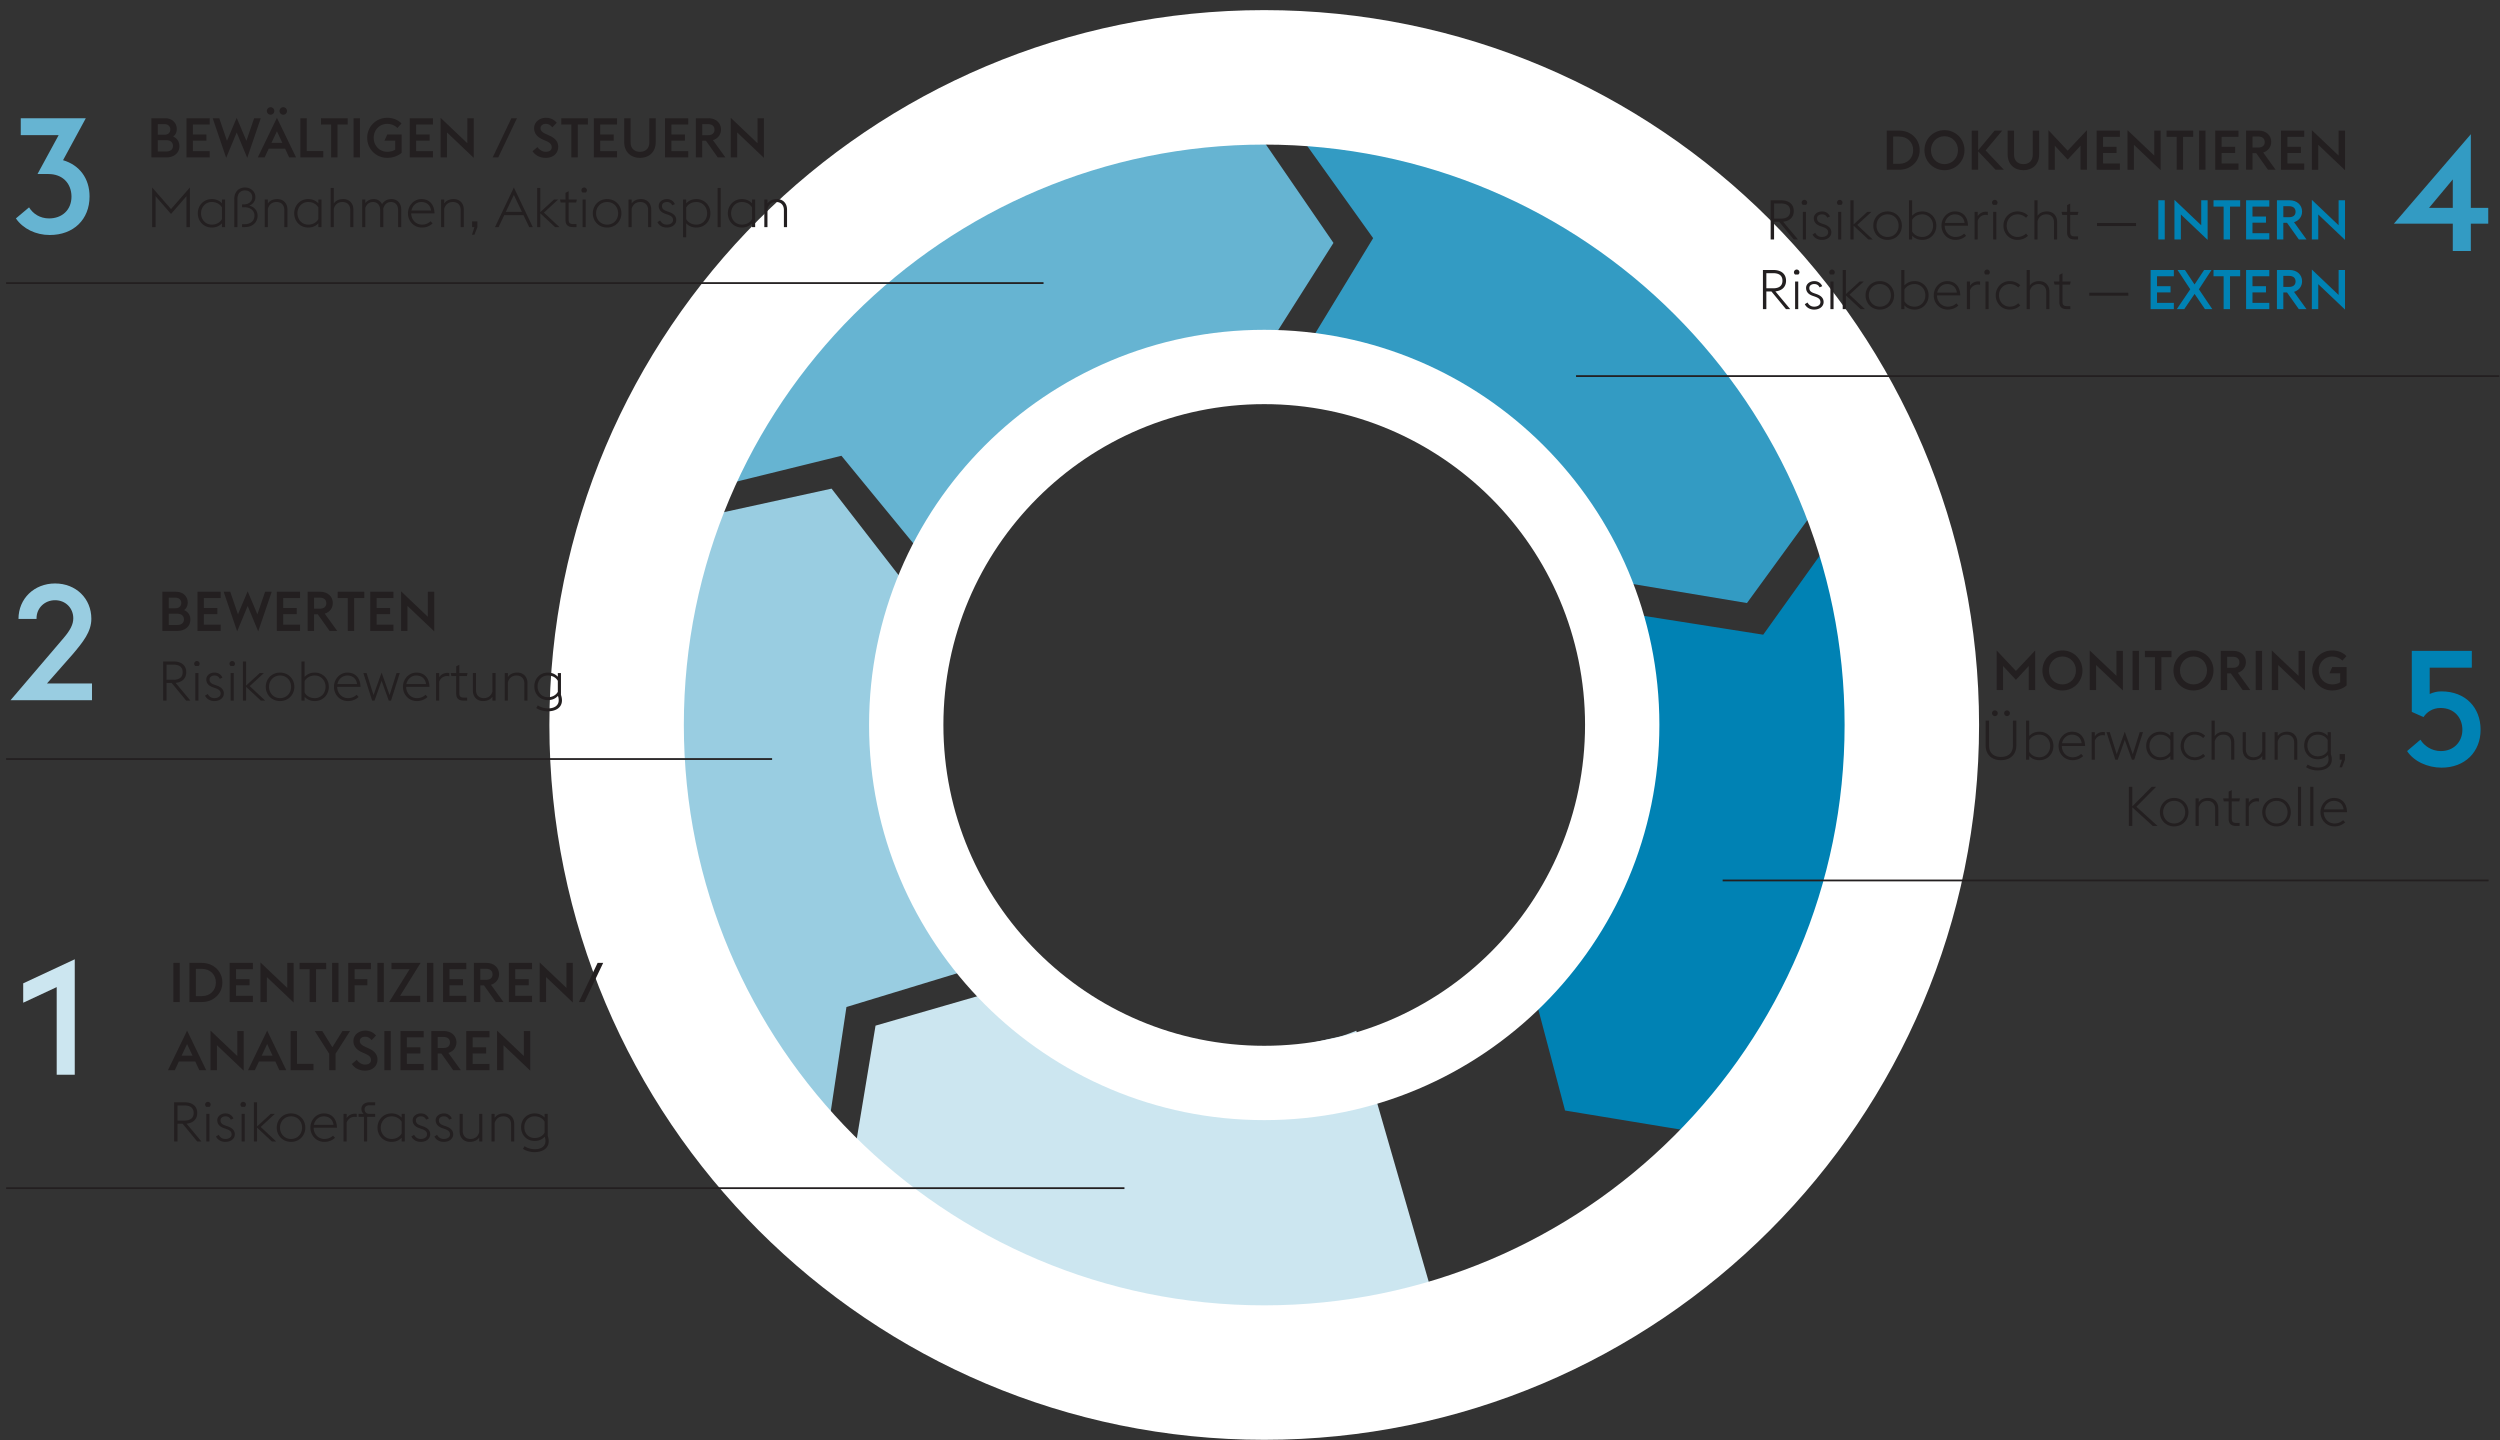 <svg xmlns="http://www.w3.org/2000/svg" width="1394" height="803" viewBox="0 0 1394 803"><rect x="0" y="0" width="1394" height="803" fill="#333333" stroke="none"/><g data-name="Grafik"><path d="M756.262 574.723c-9.444 3.893-9.865 3.239-20.116 5.729-61.657 14.97-111.903.813-157.116-34.797l-90.831 26.247-16.709 100.706c84.257 66.424 187.768 93.685 302.712 65.776 27.322-6.636 6.568-.994 26.652-9.137l-44.591-154.525z" fill="#cce6f0"/><path d="M471.974 561.513l89.967-27.397a186.555 186.555 0 01-19.323-23.186c-35.38-50.263-41.735-111.731-22.778-165.981l-56.164-72.487-102.747 22.458c-35.39 101.124-23.565 215.732 42.396 309.439a346.645 346.645 0 0053.242 59.649l15.407-102.494z" fill="#99cde1"/><path d="M469.19 254.138l57.896 70.566a193.034 193.034 0 0115.452-26.341c35.782-51.237 92.509-80.616 151.209-84.399l49.793-78.524-57.653-83.988c-109.438 7.005-215.217 61.76-281.922 157.281-15.854 22.707-28.657 46.509-38.506 70.952l103.732-25.547z" fill="#66b4d2"/><path d="M765.669 132.797l-48.044 78.955a200.409 200.409 0 0130.655 4.058c61.598 13.065 109.351 53.313 133.14 104.988l92.674 15.465 61.048-83.794c-44.31-96.36-133.324-171.419-248.161-195.781a372.502 372.502 0 00-81.507-8.103l60.196 84.211z" fill="#339bc3"/><path d="M983.174 353.909l-92.334-14.571a182.996 182.996 0 016.332 29.324c7.974 60.73-8.839 110.559-50.803 151.167l26.312 99.395 91.091 15.028c78.268-75.677 114.912-175.775 100.046-288.996-3.534-26.911-10.137-52.662-19.423-76.979l-61.219 85.633z" fill="#0082b4"/><path d="M1028.552 404.24c0 178.732-144.89 323.622-323.622 323.622S381.308 582.972 381.308 404.24 526.199 80.618 704.931 80.618s323.622 144.89 323.622 323.622m74.977 0c0-220.14-178.46-398.599-398.599-398.599S306.332 184.101 306.332 404.24s178.46 398.599 398.599 398.599 398.599-178.46 398.599-398.599" fill="#fff"/><path d="M883.823 404.24c0 98.799-80.092 178.894-178.894 178.894S526.038 503.039 526.038 404.24s80.092-178.894 178.891-178.894 178.894 80.095 178.894 178.894m41.447 0c0-121.69-98.65-220.337-220.34-220.337S484.593 282.55 484.593 404.24s98.65 220.34 220.337 220.34 220.34-98.65 220.34-220.34" fill="#fff"/><path fill="none" stroke="#231f20" d="M3.413 662.515h623.581M3.413 423.241h427.114M3.413 157.843h578.465M878.801 209.707h514.794M960.547 490.942h427.113"/></g><g data-name="DE"><g fill="#231f20"><path d="M1107.182 415.543v-13.75h1.906v13.843c0 4.307 2.677 6.429 6.645 6.429 4 0 6.676-2.123 6.676-6.429v-13.843h1.907v13.75c0 5.322-3.538 8.336-8.583 8.336s-8.551-3.015-8.551-8.336zm3.568-17.842c0-.892.707-1.6 1.6-1.6s1.6.708 1.6 1.6-.708 1.6-1.6 1.6-1.6-.708-1.6-1.6zm6.768 0c0-.892.707-1.6 1.6-1.6s1.6.708 1.6 1.6-.708 1.6-1.6 1.6-1.6-.708-1.6-1.6zM1129.734 401.792h1.753v8.613c1.477-1.6 3.384-2.399 5.69-2.399 4.584 0 7.814 3.568 7.814 7.937s-3.23 7.937-7.814 7.937c-2.307 0-4.214-.769-5.69-2.369v2.123h-1.753v-21.841zm1.753 10.952v6.429c.954 1.723 2.953 3.076 5.69 3.076 3.538 0 5.999-2.861 5.999-6.306s-2.461-6.306-5.999-6.306c-2.737 0-4.736 1.384-5.69 3.107zM1147.856 415.943c0-4.399 3.353-7.937 7.506-7.937 4.03 0 7.167 2.553 7.29 7.967h-12.98c0 3.445 2.521 6.275 5.998 6.275 2.092 0 3.66-.8 4.799-1.876l1.107 1.23c-1.322 1.23-3.261 2.276-5.906 2.276-4.553 0-7.813-3.568-7.813-7.937zm1.939-1.538h10.92c-.338-3.168-2.676-4.768-5.414-4.768-2.646 0-4.953 1.907-5.506 4.768zM1166.316 408.252h1.754v2.338c1.046-1.569 2.738-2.43 4.614-2.43.339 0 .677.031 1.015.092v1.815a5.348 5.348 0 00-1.199-.154c-2 0-3.753 1.23-4.43 3.199v10.521h-1.754v-15.381zM1174.594 408.252h1.815l3.876 12.305 4.491-12.551 4.46 12.551 3.877-12.305h1.814l-4.891 15.381h-1.262l-3.999-11.043-3.938 11.043h-1.323l-4.922-15.381zM1210.189 421.542c-1.477 1.569-3.414 2.338-5.66 2.338-4.584 0-7.813-3.568-7.813-7.937s3.229-7.937 7.813-7.937c2.246 0 4.184.769 5.66 2.369v-2.123h1.754v15.381h-1.754v-2.092zm0-2.369v-6.491c-.984-1.692-2.953-3.045-5.66-3.045-3.537 0-5.998 2.861-5.998 6.306s2.461 6.306 5.998 6.306c2.738 0 4.707-1.354 5.66-3.076zM1215.915 415.943c0-4.368 3.292-7.937 7.813-7.937 2.646 0 4.584 1.046 5.875 2.276l-1.107 1.261c-1.138-1.077-2.676-1.907-4.768-1.907-3.477 0-5.998 2.861-5.998 6.306s2.521 6.306 5.998 6.306c2.092 0 3.63-.831 4.768-1.907l1.107 1.261c-1.291 1.23-3.229 2.276-5.875 2.276-4.521 0-7.813-3.568-7.813-7.937zM1233.176 401.792h1.754v8.675c1.23-1.846 3.261-2.461 5.291-2.461 3.23 0 5.629 2.215 5.629 5.906v9.721h-1.753v-9.475c0-2.922-1.753-4.522-4.337-4.522-2.646 0-4.246 1.6-4.83 3.784v10.213h-1.754v-21.841zM1261.449 421.48c-1.261 1.784-3.291 2.399-5.26 2.399-3.23 0-5.66-2.215-5.66-5.906v-9.721h1.754v9.475c0 2.922 1.783 4.522 4.367 4.522s4.246-1.569 4.799-3.753v-10.244h1.754v15.381h-1.754v-2.153zM1268.312 408.252h1.754v2.215c1.23-1.846 3.261-2.461 5.291-2.461 3.23 0 5.629 2.215 5.629 5.906v9.721h-1.753v-9.475c0-2.922-1.753-4.522-4.337-4.522-2.646 0-4.246 1.6-4.83 3.784v10.213h-1.754v-15.381zM1285.852 427.755l.923-1.477c1.323.984 3.599 1.692 5.753 1.692 2.953 0 5.875-1.261 5.875-4.553 0-.708-.123-1.753-.461-2.399-1.446 1.569-3.292 2.338-5.568 2.338-4.553 0-7.567-3.445-7.567-7.66 0-4.245 3.015-7.69 7.567-7.69 2.276 0 4.061.769 5.537 2.307v-2.061h1.754v12.212c.369 1.015.553 2.092.553 2.984 0 4.46-3.998 6.152-7.905 6.152-2.308 0-4.799-.708-6.46-1.846zm12.058-9.013v-6.122c-.923-1.692-2.83-2.984-5.537-2.984-3.537 0-5.752 2.676-5.752 6.06 0 3.322 2.215 6.029 5.752 6.029 2.707 0 4.614-1.323 5.537-2.984zM1305.881 423.633h-1.292v-3.168h2.953v3.199l-1.661 4.214h-1.354l1.354-4.245zM1187.056 438.714h1.907v10.92l10.828-10.92h2.461l-11.013 11.136 11.843 10.705h-2.676l-11.443-10.397v10.397h-1.907v-21.841zM1204.348 452.865c0-4.368 3.291-7.937 7.967-7.937s7.968 3.568 7.968 7.937-3.292 7.937-7.968 7.937-7.967-3.568-7.967-7.937zm14.119 0c0-3.445-2.43-6.306-6.152-6.306-3.66 0-6.152 2.861-6.152 6.306s2.492 6.306 6.152 6.306c3.723 0 6.152-2.861 6.152-6.306zM1224.254 445.174h1.754v2.215c1.23-1.846 3.261-2.461 5.291-2.461 3.23 0 5.629 2.215 5.629 5.906v9.721h-1.753v-9.475c0-2.922-1.753-4.522-4.337-4.522-2.646 0-4.246 1.6-4.83 3.784v10.213h-1.754v-15.381zM1239.607 445.174h3.076v-3.753l1.754-.861v4.614h4.584l-.4 1.692h-4.184v9.567c0 1.692.615 2.43 2.492 2.43h1.876v1.692h-1.907c-2.738 0-4.215-1.138-4.215-4.061v-9.628h-2.676l-.4-1.692zM1252.191 445.174h1.754v2.338c1.046-1.569 2.738-2.43 4.614-2.43.339 0 .677.031 1.015.092v1.815a5.348 5.348 0 00-1.199-.154c-2 0-3.753 1.23-4.43 3.199v10.521h-1.754v-15.381zM1261.422 452.865c0-4.368 3.291-7.937 7.967-7.937s7.968 3.568 7.968 7.937-3.292 7.937-7.968 7.937-7.967-3.568-7.967-7.937zm14.119 0c0-3.445-2.43-6.306-6.152-6.306-3.66 0-6.152 2.861-6.152 6.306s2.492 6.306 6.152 6.306c3.723 0 6.152-2.861 6.152-6.306zM1281.328 438.714h1.754v21.841h-1.754v-21.841zM1288.189 438.714h1.754v21.841h-1.754v-21.841zM1293.912 452.865c0-4.399 3.354-7.937 7.506-7.937 4.029 0 7.168 2.553 7.291 7.967h-12.982c0 3.445 2.523 6.275 5.999 6.275 2.092 0 3.661-.8 4.799-1.876l1.107 1.23c-1.323 1.23-3.261 2.276-5.906 2.276-4.553 0-7.813-3.568-7.813-7.937zm1.938-1.538h10.921c-.339-3.168-2.677-4.768-5.414-4.768-2.646 0-4.952 1.907-5.507 4.768z"/></g><g fill="#231f20"><path d="M1113.34 362.683l10.736 11.443 10.735-11.443v22.087h-3.568v-13.412l-7.167 7.752-7.168-7.752v13.412h-3.568v-22.087zM1138.848 373.85c0-6.306 4.982-11.167 11.166-11.167s11.166 4.86 11.166 11.167-4.952 11.167-11.166 11.167-11.166-4.86-11.166-11.167zm18.703 0c0-4.368-3.23-7.783-7.537-7.783s-7.537 3.415-7.537 7.783 3.23 7.783 7.537 7.783 7.537-3.415 7.537-7.783zM1168.783 370.835v13.935h-3.568v-22.087l14.92 14.181v-13.935h3.568v22.087l-14.92-14.181zM1189.122 362.929h3.568v21.841h-3.568v-21.841zM1201.612 366.436h-5.63v-3.507h14.858v3.507h-5.66v18.334h-3.568v-18.334zM1211.922 373.85c0-6.306 4.982-11.167 11.166-11.167s11.166 4.86 11.166 11.167-4.952 11.167-11.166 11.167-11.166-4.86-11.166-11.167zm18.703 0c0-4.368-3.23-7.783-7.537-7.783s-7.537 3.415-7.537 7.783 3.23 7.783 7.537 7.783 7.537-3.415 7.537-7.783zM1243.918 375.48h-2.061v9.29h-3.568v-21.841h7.075c4.061 0 6.952 2.615 6.952 6.275 0 2.83-1.723 5.076-4.491 5.937l6.952 9.628h-4.275l-6.584-9.29zm1.107-3.107c2.461 0 3.661-1.2 3.661-3.045 0-1.876-1.2-3.107-3.661-3.107h-3.168v6.152h3.168zM1257.766 362.929h3.568v21.841h-3.568v-21.841zM1270.317 370.835v13.935h-3.568v-22.087l14.919 14.181v-13.935h3.568v22.087l-14.919-14.181zM1289.271 373.85c0-6.306 4.984-11.167 11.167-11.167 3.106 0 5.968 1.077 7.968 3.168l-2.308 2.522c-1.354-1.446-3.507-2.307-5.66-2.307-4.307 0-7.536 3.415-7.536 7.783s3.229 7.783 7.536 7.783c1.6 0 3.229-.4 4.46-1.169v-5.045h-5.998l1.568-3.445h7.998v10.244c-2.029 1.753-4.952 2.799-8.028 2.799-6.183 0-11.167-4.86-11.167-11.167z"/></g><g fill="#0082b4"><path d="M1199.187 150.541h12.95v3.507h-9.382v5.537h7.536v3.445h-7.536v5.845h9.382v3.507h-12.95v-21.841zM1221.277 161.307l-7.076-10.767h4.123l5.352 8.09 5.354-8.09h4.121l-7.044 10.767 7.476 11.074h-4.092l-5.783-8.49-5.783 8.49h-4.152l7.506-11.074zM1239.892 154.047h-5.63v-3.507h14.858v3.507h-5.66v18.334h-3.568v-18.334zM1252.415 150.541h12.95v3.507h-9.382v5.537h7.536v3.445h-7.536v5.845h9.382v3.507h-12.95v-21.841zM1275.244 163.091h-2.062v9.29h-3.568V150.54h7.075c4.061 0 6.952 2.615 6.952 6.275 0 2.83-1.723 5.076-4.491 5.937l6.952 9.628h-4.276l-6.582-9.29zm1.108-3.107c2.461 0 3.66-1.2 3.66-3.045 0-1.876-1.199-3.107-3.66-3.107h-3.169v6.152h3.169zM1292.659 158.446v13.935h-3.568v-22.087l14.919 14.181V150.54h3.568v22.087l-14.919-14.181z"/></g><g fill="#231f20"><path d="M987.744 162.507h-2.83v9.875h-1.907v-21.841h5.783c4.491 0 7.106 2.246 7.106 5.999 0 3.353-2.185 5.568-5.938 5.937l8.275 9.905h-2.369l-8.121-9.875zm.985-1.754c3.477 0 5.168-1.538 5.168-4.214 0-2.707-1.691-4.214-5.168-4.214h-3.814v8.429h3.814zM1000.299 151.833c0-.831.707-1.538 1.538-1.538s1.538.708 1.538 1.538c0 .523-.277.984-.677 1.261h-1.723a1.547 1.547 0 01-.677-1.261zm.646 5.167h1.753v15.381h-1.753V157zM1006.36 169.613l1.507-.923c.831 1.477 1.969 2.307 3.754 2.307 1.906 0 3.445-.954 3.445-2.522 0-1.507-.831-2.307-3.046-3.076l-1.415-.492c-2.769-.984-3.537-2.738-3.537-4.368 0-2.092 1.906-3.784 4.645-3.784 1.938 0 3.6 1.015 4.368 2.83l-1.507.646c-.462-1.107-1.446-1.846-2.923-1.846-1.507 0-2.769.8-2.769 2.184 0 1.2.461 2.153 2.553 2.892l1.508.523c2.584.923 3.906 2.338 3.906 4.46 0 2.184-1.938 4.184-5.321 4.184-2.185 0-4.245-1.077-5.168-3.015zM1019.99 151.833c0-.831.707-1.538 1.538-1.538s1.538.708 1.538 1.538c0 .523-.277.984-.677 1.261h-1.723a1.547 1.547 0 01-.677-1.261zm.647 5.167h1.753v15.381h-1.753V157zM1027.496 150.541h1.754v13.474l7.66-7.014h2.307l-7.937 7.291 8.644 8.09h-2.43l-8.244-7.69v7.69h-1.754v-21.841zM1040.235 164.691c0-4.368 3.292-7.937 7.968-7.937s7.967 3.568 7.967 7.937-3.291 7.937-7.967 7.937-7.968-3.568-7.968-7.937zm14.12 0c0-3.445-2.431-6.306-6.152-6.306-3.661 0-6.152 2.861-6.152 6.306s2.491 6.306 6.152 6.306c3.722 0 6.152-2.861 6.152-6.306zM1060.141 150.541h1.754v8.613c1.477-1.6 3.384-2.399 5.691-2.399 4.583 0 7.812 3.568 7.812 7.937s-3.229 7.937-7.812 7.937c-2.308 0-4.215-.769-5.691-2.369v2.123h-1.754v-21.841zm1.754 10.951v6.429c.953 1.723 2.953 3.076 5.691 3.076 3.537 0 5.998-2.861 5.998-6.306s-2.461-6.306-5.998-6.306c-2.738 0-4.738 1.384-5.691 3.107zM1078.264 164.691c0-4.399 3.354-7.937 7.506-7.937 4.029 0 7.168 2.553 7.291 7.967h-12.982c0 3.445 2.523 6.275 5.999 6.275 2.092 0 3.661-.8 4.799-1.876l1.107 1.23c-1.323 1.23-3.261 2.276-5.906 2.276-4.553 0-7.813-3.568-7.813-7.937zm1.937-1.538h10.921c-.339-3.168-2.677-4.768-5.414-4.768-2.646 0-4.952 1.907-5.507 4.768zM1096.725 157h1.753v2.338c1.046-1.569 2.737-2.43 4.614-2.43.338 0 .677.031 1.016.092v1.815a5.371 5.371 0 00-1.2-.154c-1.999 0-3.753 1.23-4.43 3.199v10.521h-1.753V157zM1106.447 151.833c0-.831.707-1.538 1.538-1.538s1.538.708 1.538 1.538c0 .523-.277.984-.677 1.261h-1.723a1.547 1.547 0 01-.677-1.261zm.647 5.167h1.753v15.381h-1.753V157zM1112.816 164.691c0-4.368 3.291-7.937 7.813-7.937 2.646 0 4.583 1.046 5.876 2.276l-1.107 1.261c-1.139-1.077-2.677-1.907-4.769-1.907-3.476 0-5.999 2.861-5.999 6.306s2.523 6.306 5.999 6.306c2.092 0 3.63-.831 4.769-1.907l1.107 1.261c-1.293 1.23-3.23 2.276-5.876 2.276-4.522 0-7.813-3.568-7.813-7.937zM1130.076 150.541h1.754v8.675c1.23-1.846 3.261-2.461 5.291-2.461 3.23 0 5.629 2.215 5.629 5.906v9.721h-1.753v-9.475c0-2.922-1.753-4.522-4.337-4.522-2.646 0-4.246 1.6-4.83 3.784v10.213h-1.754v-21.841zM1145.215 157h3.076v-3.753l1.754-.861V157h4.584l-.4 1.692h-4.184v9.567c0 1.692.615 2.43 2.492 2.43h1.876v1.692h-1.907c-2.738 0-4.215-1.138-4.215-4.061v-9.628h-2.676l-.4-1.692zM1164.967 163.214h21.779v1.692h-21.779v-1.692z"/></g><g fill="#0082b4"><path d="M1203.494 111.678h3.568v21.841h-3.568v-21.841zM1216.047 119.584v13.935h-3.568v-22.087l14.92 14.181v-13.935h3.568v22.087l-14.92-14.181zM1239.892 115.185h-5.63v-3.507h14.858v3.507h-5.66v18.334h-3.568v-18.334zM1252.415 111.678h12.95v3.507h-9.382v5.537h7.536v3.445h-7.536v5.845h9.382v3.507h-12.95v-21.841zM1275.244 124.229h-2.062v9.29h-3.568v-21.841h7.075c4.061 0 6.952 2.615 6.952 6.275 0 2.83-1.723 5.076-4.491 5.937l6.952 9.628h-4.276l-6.582-9.29zm1.108-3.107c2.461 0 3.66-1.2 3.66-3.045 0-1.876-1.199-3.107-3.66-3.107h-3.169v6.152h3.169zM1292.659 119.584v13.935h-3.568v-22.087l14.919 14.181v-13.935h3.568v22.087l-14.919-14.181z"/></g><g fill="#231f20"><path d="M992.052 123.645h-2.83v9.875h-1.907v-21.841h5.783c4.491 0 7.105 2.246 7.105 5.999 0 3.353-2.184 5.568-5.937 5.937l8.274 9.905h-2.368l-8.121-9.875zm.984-1.754c3.476 0 5.168-1.538 5.168-4.214 0-2.707-1.692-4.214-5.168-4.214h-3.814v8.429h3.814zM1004.606 112.97c0-.831.708-1.538 1.538-1.538s1.538.708 1.538 1.538c0 .523-.276.984-.677 1.261h-1.723a1.544 1.544 0 01-.677-1.261zm.646 5.168h1.754v15.381h-1.754v-15.381zM1010.668 130.75l1.508-.923c.83 1.477 1.969 2.307 3.752 2.307 1.908 0 3.445-.954 3.445-2.522 0-1.507-.83-2.307-3.045-3.076l-1.415-.492c-2.769-.984-3.538-2.738-3.538-4.368 0-2.092 1.908-3.784 4.646-3.784 1.938 0 3.599 1.015 4.368 2.83l-1.508.646c-.461-1.107-1.445-1.846-2.922-1.846-1.508 0-2.769.8-2.769 2.184 0 1.2.462 2.153 2.554 2.892l1.507.523c2.584.923 3.907 2.338 3.907 4.46 0 2.184-1.938 4.184-5.322 4.184-2.184 0-4.245-1.077-5.168-3.015zM1024.298 112.97c0-.831.708-1.538 1.538-1.538s1.538.708 1.538 1.538c0 .523-.276.984-.677 1.261h-1.723a1.544 1.544 0 01-.677-1.261zm.645 5.168h1.754v15.381h-1.754v-15.381zM1031.805 111.678h1.753v13.474l7.659-7.014h2.308l-7.937 7.291 8.645 8.09h-2.431l-8.244-7.69v7.69h-1.753v-21.841zM1044.543 125.829c0-4.368 3.291-7.937 7.967-7.937s7.968 3.568 7.968 7.937-3.292 7.937-7.968 7.937-7.967-3.568-7.967-7.937zm14.119 0c0-3.445-2.43-6.306-6.152-6.306-3.66 0-6.152 2.861-6.152 6.306s2.492 6.306 6.152 6.306c3.723 0 6.152-2.861 6.152-6.306zM1064.449 111.678h1.753v8.613c1.477-1.6 3.384-2.399 5.69-2.399 4.584 0 7.814 3.568 7.814 7.937s-3.23 7.937-7.814 7.937c-2.307 0-4.214-.769-5.69-2.369v2.123h-1.753v-21.841zm1.753 10.951v6.429c.954 1.723 2.953 3.076 5.69 3.076 3.538 0 5.999-2.861 5.999-6.306s-2.461-6.306-5.999-6.306c-2.737 0-4.736 1.384-5.69 3.107zM1082.571 125.829c0-4.399 3.353-7.937 7.506-7.937 4.03 0 7.167 2.553 7.29 7.967h-12.98c0 3.445 2.521 6.275 5.998 6.275 2.092 0 3.66-.8 4.799-1.876l1.107 1.23c-1.322 1.23-3.261 2.276-5.906 2.276-4.553 0-7.813-3.568-7.813-7.937zm1.939-1.538h10.92c-.338-3.168-2.676-4.768-5.414-4.768-2.646 0-4.953 1.907-5.506 4.768zM1101.031 118.138h1.754v2.338c1.046-1.569 2.738-2.43 4.614-2.43.339 0 .677.031 1.015.092v1.815a5.348 5.348 0 00-1.199-.154c-2 0-3.753 1.23-4.43 3.199v10.521h-1.754v-15.381zM1110.755 112.97c0-.831.708-1.538 1.538-1.538s1.538.708 1.538 1.538c0 .523-.276.984-.677 1.261h-1.723a1.544 1.544 0 01-.677-1.261zm.645 5.168h1.754v15.381h-1.754v-15.381zM1117.124 125.829c0-4.368 3.292-7.937 7.813-7.937 2.646 0 4.584 1.046 5.875 2.276l-1.107 1.261c-1.138-1.077-2.676-1.907-4.768-1.907-3.477 0-5.998 2.861-5.998 6.306s2.521 6.306 5.998 6.306c2.092 0 3.63-.831 4.768-1.907l1.107 1.261c-1.291 1.23-3.229 2.276-5.875 2.276-4.521 0-7.813-3.568-7.813-7.937zM1134.385 111.678h1.753v8.675c1.23-1.846 3.261-2.461 5.291-2.461 3.229 0 5.63 2.215 5.63 5.906v9.721h-1.754v-9.475c0-2.922-1.754-4.522-4.338-4.522-2.645 0-4.244 1.6-4.829 3.784v10.213h-1.753v-21.841zM1149.523 118.138h3.076v-3.753l1.753-.861v4.614h4.583l-.399 1.692h-4.184v9.567c0 1.692.615 2.43 2.491 2.43h1.877v1.692h-1.907c-2.737 0-4.214-1.138-4.214-4.061v-9.628h-2.677l-.399-1.692zM1169.274 124.352h21.779v1.692h-21.779v-1.692z"/></g><g fill="#231f20"><path d="M1052.053 72.821h6.922c6.521 0 11.443 4.737 11.443 10.92s-4.922 10.92-11.443 10.92h-6.922V72.82zm6.922 18.518c4.706 0 7.812-3.292 7.812-7.598s-3.106-7.598-7.812-7.598h-3.354v15.196h3.354zM1073.068 83.741c0-6.306 4.982-11.167 11.166-11.167s11.166 4.86 11.166 11.167-4.952 11.167-11.166 11.167-11.166-4.86-11.166-11.167zm18.703 0c0-4.368-3.23-7.783-7.537-7.783s-7.537 3.415-7.537 7.783 3.23 7.783 7.537 7.783 7.537-3.415 7.537-7.783zM1099.436 72.821h3.568v10.982l9.197-10.982h4.246l-9.26 11.043 10.182 10.797h-4.613l-9.752-10.305v10.305h-3.568V72.82zM1119.466 86.171V72.82h3.568v13.443c0 3.384 2.122 5.26 5.229 5.26s5.199-1.876 5.199-5.26V72.82h3.568v13.351c0 5.383-3.631 8.736-8.768 8.736s-8.798-3.353-8.798-8.736zM1142.203 72.575l10.736 11.443 10.735-11.443v22.087h-3.568V81.25l-7.167 7.752-7.168-7.752v13.412h-3.568V72.575zM1169.095 72.821h12.95v3.507h-9.382v5.537h7.536v3.445h-7.536v5.845h9.382v3.507h-12.95V72.821zM1189.862 80.727v13.935h-3.568V72.575l14.919 14.181V72.821h3.568v22.087l-14.919-14.181zM1213.708 76.328h-5.63v-3.507h14.858v3.507h-5.66v18.334h-3.568V76.328zM1226.23 72.821h3.568v21.841h-3.568V72.821zM1235.215 72.821h12.951v3.507h-9.383v5.537h7.537v3.445h-7.537v5.845h9.383v3.507h-12.951V72.821zM1258.043 85.372h-2.061v9.29h-3.568V72.821h7.075c4.061 0 6.952 2.615 6.952 6.275 0 2.83-1.723 5.076-4.491 5.937l6.952 9.628h-4.275l-6.584-9.29zm1.107-3.107c2.461 0 3.661-1.2 3.661-3.045 0-1.876-1.2-3.107-3.661-3.107h-3.168v6.152h3.168zM1271.891 72.821h12.951v3.507h-9.383v5.537h7.537v3.445h-7.537v5.845h9.383v3.507h-12.951V72.821zM1292.658 80.727v13.935h-3.568V72.575l14.92 14.181V72.821h3.568v22.087l-14.92-14.181z"/></g><path d="M1342.189 418.798l7.436-6.348c2.086 3.446 6.258 6.348 11.427 6.348 7.164 0 11.97-5.169 11.97-11.879 0-6.801-4.625-12.151-12.151-12.151-4.625 0-7.799 2.448-9.521 5.078l-6.529-2.902v-34.006h33.462v9.34h-23.487v14.69c1.995-.907 4.081-1.451 6.529-1.451 13.421 0 21.854 8.978 21.854 21.401 0 12.333-8.705 21.129-21.764 21.129-7.708 0-15.416-3.446-19.225-9.25z" fill="#0082b4"/><path d="M1367.671 124.704h-32.827l42.894-49.875v41.08h9.703v8.796h-9.703v15.235h-10.066v-15.235zm0-24.665l-13.239 15.87h13.239v-15.87z" fill="#339bc3"/><g fill="#231f20"><path d="M84.846 104.548l10.521 12.028 10.521-12.028v22.087h-1.907v-17.227l-8.613 9.905-8.613-9.905v17.227h-1.907v-22.087zM123.765 124.543c-1.477 1.569-3.415 2.338-5.66 2.338-4.583 0-7.813-3.568-7.813-7.937s3.23-7.937 7.813-7.937c2.246 0 4.184.769 5.66 2.369v-2.123h1.753v15.381h-1.753v-2.092zm0-2.368v-6.491c-.984-1.692-2.953-3.045-5.66-3.045-3.538 0-5.999 2.861-5.999 6.306s2.461 6.306 5.999 6.306c2.738 0 4.707-1.354 5.66-3.076zM132.382 126.635h-1.753v-15.627c0-4.184 2.615-6.46 5.968-6.46 3.384 0 5.814 2.43 5.814 5.291 0 2.399-1.446 4.091-3.445 4.83 2.984.677 4.676 2.953 4.676 5.568 0 3.507-2.584 6.398-7.106 6.398h-1.569v-1.63h1.569c3.445 0 5.353-2.123 5.353-4.799 0-2.799-2.276-4.645-5.629-4.645h-1.292v-1.569h.954c2.43 0 4.737-1.384 4.737-4.061 0-2.246-1.784-3.753-4.061-3.753-2.461 0-4.214 1.63-4.214 4.86v15.596zM147.612 111.254h1.753v2.215c1.23-1.846 3.261-2.461 5.291-2.461 3.23 0 5.629 2.215 5.629 5.906v9.721h-1.753v-9.475c0-2.922-1.753-4.522-4.337-4.522-2.646 0-4.245 1.6-4.83 3.784v10.213h-1.753v-15.381zM177.517 124.543c-1.477 1.569-3.415 2.338-5.66 2.338-4.583 0-7.813-3.568-7.813-7.937s3.23-7.937 7.813-7.937c2.246 0 4.184.769 5.66 2.369v-2.123h1.753v15.381h-1.753v-2.092zm0-2.368v-6.491c-.984-1.692-2.953-3.045-5.66-3.045-3.538 0-5.999 2.861-5.999 6.306s2.461 6.306 5.999 6.306c2.738 0 4.707-1.354 5.66-3.076zM184.38 104.794h1.753v8.675c1.23-1.846 3.261-2.461 5.291-2.461 3.23 0 5.629 2.215 5.629 5.906v9.721H195.3v-9.475c0-2.922-1.753-4.522-4.337-4.522-2.646 0-4.245 1.6-4.83 3.784v10.213h-1.753v-21.841zM221.975 117.161c0-2.892-1.661-4.522-3.968-4.522s-3.753 1.538-4.307 3.722c.031.185.031.369.031.554v9.721h-1.753v-9.475c0-2.892-1.692-4.522-3.999-4.522-2.153 0-3.661 1.354-4.276 3.322v10.674h-1.753v-15.381h1.753v2c1.23-1.661 3.076-2.246 4.737-2.246 1.969 0 3.691 1.015 4.583 2.83 1.354-2.184 3.507-2.83 5.229-2.83 3.23 0 5.476 2.215 5.476 5.906v9.721h-1.753v-9.475zM227.486 118.945c0-4.399 3.353-7.937 7.506-7.937 4.03 0 7.167 2.553 7.291 7.967h-12.981c0 3.445 2.522 6.275 5.999 6.275 2.092 0 3.661-.8 4.799-1.876l1.107 1.23c-1.323 1.23-3.261 2.276-5.906 2.276-4.553 0-7.813-3.568-7.813-7.937zm1.938-1.538h10.92c-.338-3.168-2.676-4.768-5.414-4.768-2.646 0-4.953 1.907-5.506 4.768zM245.947 111.254h1.753v2.215c1.23-1.846 3.261-2.461 5.291-2.461 3.23 0 5.629 2.215 5.629 5.906v9.721h-1.753v-9.475c0-2.922-1.753-4.522-4.337-4.522-2.646 0-4.245 1.6-4.83 3.784v10.213h-1.753v-15.381zM264.531 126.635h-1.292v-3.168h2.953v3.199l-1.661 4.214h-1.354l1.354-4.245zM286.528 104.548l10.551 22.087h-2l-3.199-6.675h-10.705l-3.168 6.675h-2l10.521-22.087zm-4.491 13.597h8.982l-4.491-9.444-4.491 9.444zM299.514 104.794h1.753v13.474l7.66-7.014h2.307l-7.937 7.291 8.644 8.09h-2.43l-8.244-7.69v7.69h-1.753v-21.841zM312.252 111.254h3.076v-3.753l1.753-.861v4.614h4.583l-.4 1.692h-4.184v9.567c0 1.692.615 2.43 2.492 2.43h1.876v1.692h-1.907c-2.738 0-4.214-1.138-4.214-4.061v-9.628h-2.676l-.4-1.692zM324.189 106.086c0-.831.708-1.538 1.538-1.538s1.538.708 1.538 1.538c0 .523-.277.984-.677 1.261h-1.723a1.544 1.544 0 01-.677-1.261zm.646 5.168h1.753v15.381h-1.753v-15.381zM330.558 118.945c0-4.368 3.292-7.937 7.967-7.937s7.967 3.568 7.967 7.937-3.292 7.937-7.967 7.937-7.967-3.568-7.967-7.937zm14.12 0c0-3.445-2.43-6.306-6.152-6.306-3.661 0-6.152 2.861-6.152 6.306s2.492 6.306 6.152 6.306c3.722 0 6.152-2.861 6.152-6.306zM350.465 111.254h1.753v2.215c1.23-1.846 3.261-2.461 5.291-2.461 3.23 0 5.629 2.215 5.629 5.906v9.721h-1.753v-9.475c0-2.922-1.753-4.522-4.337-4.522-2.646 0-4.245 1.6-4.83 3.784v10.213h-1.753v-15.381zM366.588 123.867l1.507-.923c.831 1.477 1.969 2.307 3.753 2.307 1.907 0 3.445-.954 3.445-2.522 0-1.507-.831-2.307-3.045-3.076l-1.415-.492c-2.769-.984-3.538-2.738-3.538-4.368 0-2.092 1.907-3.784 4.645-3.784 1.938 0 3.599 1.015 4.368 2.83l-1.507.646c-.461-1.107-1.446-1.846-2.922-1.846-1.507 0-2.769.8-2.769 2.184 0 1.2.461 2.153 2.553 2.892l1.507.523c2.584.923 3.907 2.338 3.907 4.46 0 2.184-1.938 4.184-5.322 4.184-2.184 0-4.245-1.077-5.168-3.015zM380.864 111.254h1.753v2.153c1.477-1.6 3.384-2.399 5.691-2.399 4.583 0 7.813 3.568 7.813 7.937s-3.23 7.937-7.813 7.937c-2.307 0-4.214-.769-5.691-2.369v7.783h-1.753v-21.041zm1.753 4.492v6.429c.954 1.723 2.953 3.076 5.691 3.076 3.538 0 5.999-2.861 5.999-6.306s-2.461-6.306-5.999-6.306c-2.738 0-4.737 1.384-5.691 3.107zM400.125 104.794h1.753v21.841h-1.753v-21.841zM419.321 124.543c-1.477 1.569-3.415 2.338-5.66 2.338-4.583 0-7.813-3.568-7.813-7.937s3.23-7.937 7.813-7.937c2.246 0 4.184.769 5.66 2.369v-2.123h1.753v15.381h-1.753v-2.092zm0-2.368v-6.491c-.984-1.692-2.953-3.045-5.66-3.045-3.538 0-5.999 2.861-5.999 6.306s2.461 6.306 5.999 6.306c2.738 0 4.707-1.354 5.66-3.076zM426.185 111.254h1.753v2.215c1.23-1.846 3.261-2.461 5.291-2.461 3.23 0 5.629 2.215 5.629 5.906v9.721h-1.753v-9.475c0-2.922-1.753-4.522-4.337-4.522-2.646 0-4.245 1.6-4.83 3.784v10.213h-1.753v-15.381z"/></g><g fill="#231f20"><path d="M84.415 65.934h7.721c3.968 0 6.429 2.738 6.429 5.968 0 1.969-.738 3.322-2.03 4.245 2.03.861 3.507 2.646 3.507 5.353 0 3.814-3.045 6.275-7.26 6.275h-8.367V65.934zm7.26 9.198c2.184 0 3.292-1.292 3.292-2.953 0-1.6-1.107-2.953-3.292-2.953h-3.691v5.906h3.691zm1.107 9.321c2.461 0 3.661-1.323 3.661-3.107s-1.2-3.168-3.661-3.168h-4.799v6.275h4.799zM103.983 65.934h12.951v3.507h-9.382v5.537h7.537v3.445h-7.537v5.845h9.382v3.507h-12.951V65.934zM118.599 65.934h3.661l4.307 12.582 5.414-12.828 5.414 12.828 4.307-12.582h3.691l-7.537 22.087-5.875-14.15-5.875 14.15-7.506-22.087zM154.411 65.688l10.674 22.087h-3.845l-2.276-4.86h-9.136l-2.276 4.86h-3.814l10.674-22.087zm-5.63-3.814c0-1.138.984-2.092 2.092-2.092 1.169 0 2.092.954 2.092 2.092a2.075 2.075 0 01-2.092 2.092c-1.107 0-2.092-.923-2.092-2.092zm2.584 17.78h6.06l-3.015-6.46-3.045 6.46zm4.491-17.78c0-1.138.954-2.092 2.092-2.092 1.169 0 2.092.954 2.092 2.092a2.075 2.075 0 01-2.092 2.092 2.094 2.094 0 01-2.092-2.092zM167.489 65.934h3.568v18.303h9.198v3.538h-12.766V65.934zM184.626 69.441h-5.629v-3.507h14.858v3.507h-5.66v18.334h-3.568V69.441zM197.149 65.934h3.568v21.841h-3.568V65.934zM204.749 76.854c0-6.306 4.983-11.167 11.167-11.167 3.107 0 5.968 1.077 7.967 3.168l-2.307 2.522c-1.354-1.446-3.507-2.307-5.66-2.307-4.307 0-7.537 3.415-7.537 7.783s3.23 7.783 7.537 7.783c1.6 0 3.23-.4 4.46-1.169v-5.045h-5.999l1.569-3.445h7.998v10.244c-2.03 1.753-4.953 2.799-8.029 2.799-6.183 0-11.167-4.86-11.167-11.167zM228.471 65.934h12.951v3.507h-9.382v5.537h7.537v3.445h-7.537v5.845h9.382v3.507h-12.951V65.934zM249.239 73.84v13.935h-3.568V65.688l14.919 14.181V65.934h3.568v22.087L249.239 73.84zM285.144 65.934h3.107l-10.428 21.841h-3.107l10.428-21.841zM296.96 84.299l2.707-2.276c1.015 1.384 2.707 2.615 4.614 2.615 2.123 0 3.353-.954 3.353-2.522 0-1.63-1.015-2.584-3.168-3.538l-1.723-.738c-3.292-1.446-4.922-3.538-4.922-6.368 0-3.507 3.168-5.783 6.491-5.783 2.522 0 4.522.861 6.122 2.769l-2.461 2.553c-1.138-1.354-2.123-1.938-3.691-1.938-1.477 0-2.892.861-2.892 2.369 0 1.415.984 2.43 3.168 3.353l1.692.769c2.984 1.292 5.014 3.199 5.014 6.245 0 3.691-2.738 6.214-6.952 6.214-3.292 0-5.968-1.477-7.352-3.722zM318.589 69.441h-5.629v-3.507h14.858v3.507h-5.66v18.334h-3.568V69.441zM331.112 65.934h12.951v3.507h-9.382v5.537h7.537v3.445h-7.537v5.845h9.382v3.507h-12.951V65.934zM348.065 79.285V65.934h3.568v13.443c0 3.384 2.123 5.26 5.229 5.26s5.199-1.876 5.199-5.26V65.934h3.568v13.351c0 5.383-3.63 8.736-8.767 8.736s-8.798-3.353-8.798-8.736zM370.803 65.934h12.951v3.507h-9.382v5.537h7.537v3.445h-7.537v5.845h9.382v3.507h-12.951V65.934zM393.631 78.485h-2.061v9.29h-3.568V65.934h7.075c4.061 0 6.952 2.615 6.952 6.275 0 2.83-1.723 5.076-4.491 5.937l6.952 9.628h-4.276l-6.583-9.29zm1.108-3.107c2.461 0 3.661-1.2 3.661-3.045 0-1.876-1.2-3.107-3.661-3.107h-3.168v6.152h3.168zM411.047 73.84v13.935h-3.568V65.688l14.919 14.181V65.934h3.568v22.087L411.047 73.84z"/></g><path d="M51.295 390.449H5.862l29.653-34.731c3.718-4.353 5.351-7.618 5.351-10.973 0-5.623-4.262-10.066-10.157-10.066s-10.338 4.443-10.338 10.066v.363H10.306c0-11.335 8.796-19.769 20.403-19.769 11.698 0 20.223 8.434 20.223 19.678 0 7.254-4.534 12.877-10.61 20.041l-14.147 16.051h25.12v9.34z" fill="#99cde1"/><g fill="#231f20"><path d="M95.703 380.79h-2.83v9.875h-1.907v-21.841h5.783c4.491 0 7.106 2.246 7.106 5.999 0 3.353-2.184 5.568-5.937 5.937l8.275 9.905h-2.369l-8.121-9.875zm.985-1.753c3.476 0 5.168-1.538 5.168-4.214 0-2.707-1.692-4.214-5.168-4.214h-3.814v8.429h3.814zM108.258 370.116c0-.831.708-1.538 1.538-1.538s1.538.708 1.538 1.538c0 .523-.277.984-.677 1.261h-1.723a1.544 1.544 0 01-.677-1.261zm.646 5.168h1.753v15.381h-1.753v-15.381zM114.319 387.896l1.507-.923c.831 1.477 1.969 2.307 3.753 2.307 1.907 0 3.445-.954 3.445-2.522 0-1.507-.831-2.307-3.045-3.076l-1.415-.492c-2.769-.984-3.538-2.738-3.538-4.368 0-2.092 1.907-3.784 4.645-3.784 1.938 0 3.599 1.015 4.368 2.83l-1.507.646c-.461-1.107-1.446-1.846-2.922-1.846-1.507 0-2.769.8-2.769 2.184 0 1.2.461 2.153 2.553 2.892l1.507.523c2.584.923 3.907 2.338 3.907 4.46 0 2.184-1.938 4.184-5.322 4.184-2.184 0-4.245-1.077-5.168-3.015zM127.949 370.116c0-.831.708-1.538 1.538-1.538s1.538.708 1.538 1.538c0 .523-.277.984-.677 1.261h-1.723a1.544 1.544 0 01-.677-1.261zm.646 5.168h1.753v15.381h-1.753v-15.381zM135.456 368.824h1.753v13.474l7.66-7.014h2.307l-7.937 7.291 8.644 8.09h-2.43l-8.244-7.69v7.69h-1.753v-21.841zM148.194 382.974c0-4.368 3.292-7.937 7.967-7.937s7.967 3.568 7.967 7.937-3.292 7.937-7.967 7.937-7.967-3.568-7.967-7.937zm14.119 0c0-3.445-2.43-6.306-6.152-6.306-3.661 0-6.152 2.861-6.152 6.306s2.492 6.306 6.152 6.306c3.722 0 6.152-2.861 6.152-6.306zM168.101 368.824h1.753v8.613c1.477-1.6 3.384-2.399 5.691-2.399 4.583 0 7.813 3.568 7.813 7.937s-3.23 7.937-7.813 7.937c-2.307 0-4.214-.769-5.691-2.369v2.123h-1.753v-21.841zm1.753 10.951v6.429c.954 1.723 2.953 3.076 5.691 3.076 3.538 0 5.999-2.861 5.999-6.306s-2.461-6.306-5.999-6.306c-2.738 0-4.737 1.384-5.691 3.107zM186.223 382.974c0-4.399 3.353-7.937 7.506-7.937 4.03 0 7.167 2.553 7.291 7.967h-12.981c0 3.445 2.522 6.275 5.999 6.275 2.092 0 3.661-.8 4.799-1.876l1.107 1.23c-1.323 1.23-3.261 2.276-5.906 2.276-4.553 0-7.813-3.568-7.813-7.937zm1.938-1.538h10.92c-.338-3.168-2.676-4.768-5.414-4.768-2.646 0-4.953 1.907-5.506 4.768zM202.592 375.284h1.815l3.876 12.305 4.491-12.551 4.46 12.551 3.876-12.305h1.815l-4.891 15.381h-1.261l-3.999-11.043-3.938 11.043h-1.323l-4.922-15.381zM224.683 382.974c0-4.399 3.353-7.937 7.506-7.937 4.03 0 7.167 2.553 7.291 7.967h-12.981c0 3.445 2.522 6.275 5.999 6.275 2.092 0 3.661-.8 4.799-1.876l1.107 1.23c-1.323 1.23-3.261 2.276-5.906 2.276-4.553 0-7.813-3.568-7.813-7.937zm1.938-1.538h10.92c-.338-3.168-2.676-4.768-5.414-4.768-2.646 0-4.953 1.907-5.506 4.768zM243.144 375.284h1.753v2.338c1.046-1.569 2.738-2.43 4.614-2.43.338 0 .677.031 1.015.092v1.815c-.4-.092-.8-.154-1.2-.154-2 0-3.753 1.23-4.43 3.199v10.521h-1.753v-15.381zM251.297 375.284h3.076v-3.753l1.753-.861v4.614h4.583l-.4 1.692h-4.184v9.567c0 1.692.615 2.43 2.492 2.43h1.876v1.692h-1.907c-2.738 0-4.214-1.138-4.214-4.061v-9.628h-2.676l-.4-1.692zM274.585 388.511c-1.261 1.784-3.292 2.399-5.26 2.399-3.23 0-5.66-2.215-5.66-5.906v-9.721h1.753v9.475c0 2.922 1.784 4.522 4.368 4.522s4.245-1.569 4.799-3.753v-10.244h1.753v15.381h-1.753v-2.153zM281.449 375.284h1.753v2.215c1.23-1.846 3.261-2.461 5.291-2.461 3.23 0 5.629 2.215 5.629 5.906v9.721h-1.753v-9.475c0-2.922-1.753-4.522-4.337-4.522-2.646 0-4.245 1.6-4.83 3.784v10.213h-1.753v-15.381zM298.987 394.787l.923-1.477c1.323.984 3.599 1.692 5.752 1.692 2.953 0 5.875-1.261 5.875-4.553 0-.708-.123-1.753-.461-2.399-1.446 1.569-3.292 2.338-5.568 2.338-4.553 0-7.567-3.445-7.567-7.66 0-4.245 3.015-7.69 7.567-7.69 2.276 0 4.061.769 5.537 2.307v-2.061h1.753v12.212c.369 1.015.554 2.092.554 2.984 0 4.46-3.999 6.152-7.906 6.152-2.307 0-4.799-.708-6.46-1.846zm12.059-9.014v-6.122c-.923-1.692-2.83-2.984-5.537-2.984-3.538 0-5.752 2.676-5.752 6.06 0 3.322 2.215 6.029 5.752 6.029 2.707 0 4.614-1.323 5.537-2.984z"/></g><g fill="#231f20"><path d="M90.535 329.961h7.721c3.968 0 6.429 2.738 6.429 5.968 0 1.969-.738 3.322-2.03 4.245 2.03.861 3.507 2.646 3.507 5.353 0 3.814-3.045 6.275-7.26 6.275h-8.367v-21.841zm7.26 9.198c2.184 0 3.292-1.292 3.292-2.953 0-1.6-1.107-2.953-3.292-2.953h-3.691v5.906h3.691zm1.107 9.321c2.461 0 3.661-1.323 3.661-3.107s-1.2-3.168-3.661-3.168h-4.799v6.275h4.799zM110.104 329.961h12.951v3.507h-9.382v5.537h7.537v3.445h-7.537v5.845h9.382v3.507h-12.951v-21.841zM124.719 329.961h3.661l4.307 12.582 5.414-12.828 5.414 12.828 4.307-12.582h3.691l-7.537 22.087-5.875-14.15-5.875 14.15-7.506-22.087zM154.348 329.961h12.951v3.507h-9.382v5.537h7.537v3.445h-7.537v5.845h9.382v3.507h-12.951v-21.841zM177.177 342.512h-2.061v9.29h-3.568v-21.841h7.075c4.061 0 6.952 2.615 6.952 6.275 0 2.83-1.723 5.076-4.491 5.937l6.952 9.628h-4.276l-6.583-9.29zm1.107-3.107c2.461 0 3.661-1.2 3.661-3.045 0-1.876-1.2-3.107-3.661-3.107h-3.168v6.152h3.168zM193.915 333.468h-5.629v-3.507h14.858v3.507h-5.66v18.334h-3.568v-18.334zM206.438 329.961h12.951v3.507h-9.382v5.537h7.537v3.445h-7.537v5.845h9.382v3.507h-12.951v-21.841zM227.206 337.867v13.935h-3.568v-22.087l14.919 14.181v-13.935h3.568v22.087l-14.919-14.181z"/></g><g fill="#231f20"><path d="M101.825 626.595h-2.83v9.875h-1.907v-21.841h5.783c4.491 0 7.106 2.246 7.106 5.999 0 3.353-2.184 5.568-5.937 5.937l8.275 9.905h-2.369l-8.121-9.875zm.985-1.754c3.476 0 5.168-1.538 5.168-4.214 0-2.707-1.692-4.214-5.168-4.214h-3.814v8.429h3.814zM114.38 615.92c0-.831.708-1.538 1.538-1.538s1.538.708 1.538 1.538c0 .523-.277.984-.677 1.261h-1.723a1.544 1.544 0 01-.677-1.261zm.646 5.168h1.753v15.381h-1.753v-15.381zM120.441 633.701l1.507-.923c.831 1.477 1.969 2.307 3.753 2.307 1.907 0 3.445-.954 3.445-2.522 0-1.507-.831-2.307-3.045-3.076l-1.415-.492c-2.769-.984-3.538-2.738-3.538-4.368 0-2.092 1.907-3.784 4.645-3.784 1.938 0 3.599 1.015 4.368 2.83l-1.507.646c-.461-1.107-1.446-1.846-2.922-1.846-1.507 0-2.769.8-2.769 2.184 0 1.2.461 2.153 2.553 2.892l1.507.523c2.584.923 3.907 2.338 3.907 4.46 0 2.184-1.938 4.184-5.322 4.184-2.184 0-4.245-1.077-5.168-3.015zM134.071 615.92c0-.831.708-1.538 1.538-1.538s1.538.708 1.538 1.538c0 .523-.277.984-.677 1.261h-1.723a1.544 1.544 0 01-.677-1.261zm.646 5.168h1.753v15.381h-1.753v-15.381zM141.578 614.628h1.753v13.474l7.66-7.014h2.307l-7.937 7.291 8.644 8.09h-2.43l-8.244-7.69v7.69h-1.753v-21.841zM154.316 628.779c0-4.368 3.292-7.937 7.967-7.937s7.967 3.568 7.967 7.937-3.292 7.937-7.967 7.937-7.967-3.568-7.967-7.937zm14.12 0c0-3.445-2.43-6.306-6.152-6.306-3.661 0-6.152 2.861-6.152 6.306s2.492 6.306 6.152 6.306c3.722 0 6.152-2.861 6.152-6.306zM173.084 628.779c0-4.399 3.353-7.937 7.506-7.937 4.03 0 7.167 2.553 7.291 7.967H174.9c0 3.445 2.522 6.275 5.999 6.275 2.092 0 3.661-.8 4.799-1.876l1.107 1.23c-1.323 1.23-3.261 2.276-5.906 2.276-4.553 0-7.813-3.568-7.813-7.937zm1.938-1.538h10.92c-.338-3.168-2.676-4.768-5.414-4.768-2.646 0-4.953 1.907-5.506 4.768zM191.545 621.088h1.753v2.338c1.046-1.569 2.738-2.43 4.614-2.43.338 0 .677.031 1.015.092v1.815c-.4-.092-.8-.154-1.2-.154-2 0-3.753 1.23-4.43 3.199v10.521h-1.753v-15.381zM199.945 621.088h2.799c-.769-.646-1.23-1.661-1.23-2.769 0-2.153 1.815-3.691 4.583-3.691h3.107v1.661h-3.199c-1.477 0-2.707.738-2.707 2.276 0 1.692 1.261 2.522 2.522 2.522h3.384v1.692h-4.491v13.689h-1.753v-13.689h-3.015v-1.692zM223.971 634.377c-1.477 1.569-3.415 2.338-5.66 2.338-4.583 0-7.813-3.568-7.813-7.937s3.23-7.937 7.813-7.937c2.246 0 4.184.769 5.66 2.369v-2.123h1.753v15.381h-1.753v-2.092zm0-2.368v-6.491c-.984-1.692-2.953-3.045-5.66-3.045-3.538 0-5.999 2.861-5.999 6.306s2.461 6.306 5.999 6.306c2.738 0 4.707-1.354 5.66-3.076zM229.389 633.701l1.507-.923c.831 1.477 1.969 2.307 3.753 2.307 1.907 0 3.445-.954 3.445-2.522 0-1.507-.831-2.307-3.045-3.076l-1.415-.492c-2.769-.984-3.538-2.738-3.538-4.368 0-2.092 1.907-3.784 4.645-3.784 1.938 0 3.599 1.015 4.368 2.83l-1.507.646c-.461-1.107-1.446-1.846-2.922-1.846-1.507 0-2.769.8-2.769 2.184 0 1.2.461 2.153 2.553 2.892l1.507.523c2.584.923 3.907 2.338 3.907 4.46 0 2.184-1.938 4.184-5.322 4.184-2.184 0-4.245-1.077-5.168-3.015zM242.219 633.701l1.507-.923c.831 1.477 1.969 2.307 3.753 2.307 1.907 0 3.445-.954 3.445-2.522 0-1.507-.831-2.307-3.045-3.076l-1.415-.492c-2.769-.984-3.538-2.738-3.538-4.368 0-2.092 1.907-3.784 4.645-3.784 1.938 0 3.599 1.015 4.368 2.83l-1.507.646c-.461-1.107-1.446-1.846-2.922-1.846-1.507 0-2.769.8-2.769 2.184 0 1.2.461 2.153 2.553 2.892l1.507.523c2.584.923 3.907 2.338 3.907 4.46 0 2.184-1.938 4.184-5.322 4.184-2.184 0-4.245-1.077-5.168-3.015zM267.2 634.316c-1.261 1.784-3.292 2.399-5.26 2.399-3.23 0-5.66-2.215-5.66-5.906v-9.721h1.753v9.475c0 2.922 1.784 4.522 4.368 4.522s4.245-1.569 4.799-3.753v-10.244h1.753v15.381H267.2v-2.153zM274.064 621.088h1.753v2.215c1.23-1.846 3.261-2.461 5.291-2.461 3.23 0 5.629 2.215 5.629 5.906v9.721h-1.753v-9.475c0-2.922-1.753-4.522-4.337-4.522-2.646 0-4.245 1.6-4.83 3.784v10.213h-1.753v-15.381zM291.602 640.591l.923-1.477c1.323.984 3.599 1.692 5.752 1.692 2.953 0 5.875-1.261 5.875-4.553 0-.708-.123-1.753-.461-2.399-1.446 1.569-3.292 2.338-5.568 2.338-4.553 0-7.567-3.445-7.567-7.66 0-4.245 3.015-7.69 7.567-7.69 2.276 0 4.061.769 5.537 2.307v-2.061h1.753V633.3c.369 1.015.554 2.092.554 2.984 0 4.46-3.999 6.152-7.906 6.152-2.307 0-4.799-.708-6.46-1.846zm12.059-9.013v-6.122c-.923-1.692-2.83-2.984-5.537-2.984-3.538 0-5.752 2.676-5.752 6.06 0 3.322 2.215 6.029 5.752 6.029 2.707 0 4.614-1.323 5.537-2.984z"/></g><path d="M31.617 550.406l-18.681 8.706V548.32l28.747-13.421v64.385H31.618v-48.878z" fill="#cce6f0"/><path d="M8.855 121.791l7.345-6.166c2.177 3.537 6.076 6.166 11.154 6.166 7.164 0 12.514-4.625 12.514-12.242-.091-7.345-4.988-12.514-12.877-12.514h-6.076l11.789-21.673H11.576v-9.431h36.273L35.154 89.327c9.25 2.721 14.781 10.247 14.781 20.222 0 12.787-8.887 21.492-22.217 21.492-7.708 0-14.872-3.446-18.862-9.25z" fill="#66b4d2"/><g fill="#231f20"><path d="M96.657 536.909h3.568v21.841h-3.568v-21.841zM105.641 536.909h6.921c6.521 0 11.443 4.737 11.443 10.92s-4.922 10.92-11.443 10.92h-6.921v-21.841zm6.921 18.518c4.707 0 7.813-3.292 7.813-7.598s-3.107-7.598-7.813-7.598h-3.353v15.196h3.353zM128.041 536.909h12.951v3.507h-9.382v5.537h7.537v3.445h-7.537v5.845h9.382v3.507h-12.951v-21.841zM148.808 544.814v13.935h-3.568v-22.087l14.919 14.181v-13.935h3.568v22.087l-14.919-14.181zM172.653 540.416h-5.629v-3.507h14.858v3.507h-5.66v18.334h-3.568v-18.334zM185.177 536.909h3.568v21.841h-3.568v-21.841zM194.161 536.909h12.674v3.507h-9.105v5.537h7.106v3.445h-7.106v9.352h-3.568v-21.841zM210.437 536.909h3.568v21.841h-3.568v-21.841zM228.404 540.416h-10.121v-3.507h16.242l-11.413 18.334h11.197v3.507H216.99l11.413-18.334zM238.066 536.909h3.568v21.841h-3.568v-21.841zM247.051 536.909h12.951v3.507h-9.382v5.537h7.537v3.445h-7.537v5.845h9.382v3.507h-12.951v-21.841zM269.879 549.459h-2.061v9.29h-3.568v-21.841h7.075c4.061 0 6.952 2.615 6.952 6.275 0 2.83-1.723 5.076-4.491 5.937l6.952 9.628h-4.276l-6.583-9.29zm1.108-3.106c2.461 0 3.661-1.2 3.661-3.045 0-1.876-1.2-3.107-3.661-3.107h-3.168v6.152h3.168zM283.726 536.909h12.951v3.507h-9.382v5.537h7.537v3.445h-7.537v5.845h9.382v3.507h-12.951v-21.841zM304.494 544.814v13.935h-3.568v-22.087l14.919 14.181v-13.935h3.568v22.087l-14.919-14.181zM333.23 536.909h3.107l-10.428 21.841h-3.107l10.428-21.841zM104.317 574.663l10.674 22.087h-3.845l-2.276-4.86h-9.136l-2.276 4.86h-3.814l10.674-22.087zm-3.046 13.965h6.06l-3.015-6.46-3.045 6.46zM120.963 582.814v13.935h-3.568v-22.087l14.919 14.181v-13.935h3.568v22.087l-14.919-14.181zM148.961 574.663l10.674 22.087h-3.845l-2.276-4.86h-9.136l-2.276 4.86h-3.814l10.674-22.087zm-3.045 13.965h6.06l-3.015-6.46-3.045 6.46zM162.04 574.909h3.568v18.303h9.198v3.538H162.04v-21.841zM183.545 587.552l-8.029-12.643h4.184l5.629 9.013 5.629-9.013h4.214l-8.06 12.643v9.198h-3.568v-9.198zM196.192 593.273l2.707-2.276c1.015 1.384 2.707 2.615 4.614 2.615 2.123 0 3.353-.954 3.353-2.522 0-1.63-1.015-2.584-3.168-3.538l-1.723-.738c-3.292-1.446-4.922-3.538-4.922-6.368 0-3.507 3.168-5.783 6.491-5.783 2.522 0 4.522.861 6.122 2.769l-2.461 2.553c-1.138-1.354-2.123-1.938-3.691-1.938-1.477 0-2.892.861-2.892 2.369 0 1.415.984 2.43 3.168 3.353l1.692.769c2.984 1.292 5.014 3.199 5.014 6.245 0 3.691-2.738 6.214-6.952 6.214-3.292 0-5.968-1.477-7.352-3.722zM214.314 574.909h3.568v21.841h-3.568v-21.841zM223.299 574.909h12.951v3.507h-9.382v5.537h7.537v3.445h-7.537v5.845h9.382v3.507h-12.951v-21.841zM246.127 587.459h-2.061v9.29h-3.568v-21.841h7.075c4.061 0 6.952 2.615 6.952 6.275 0 2.83-1.723 5.076-4.491 5.937l6.952 9.628h-4.276l-6.583-9.29zm1.108-3.106c2.461 0 3.661-1.2 3.661-3.045 0-1.876-1.2-3.107-3.661-3.107h-3.168v6.152h3.168zM259.974 574.909h12.951v3.507h-9.382v5.537h7.537v3.445h-7.537v5.845h9.382v3.507h-12.951v-21.841zM280.742 582.814v13.935h-3.568v-22.087l14.919 14.181v-13.935h3.568v22.087l-14.919-14.181z"/></g></g></svg>